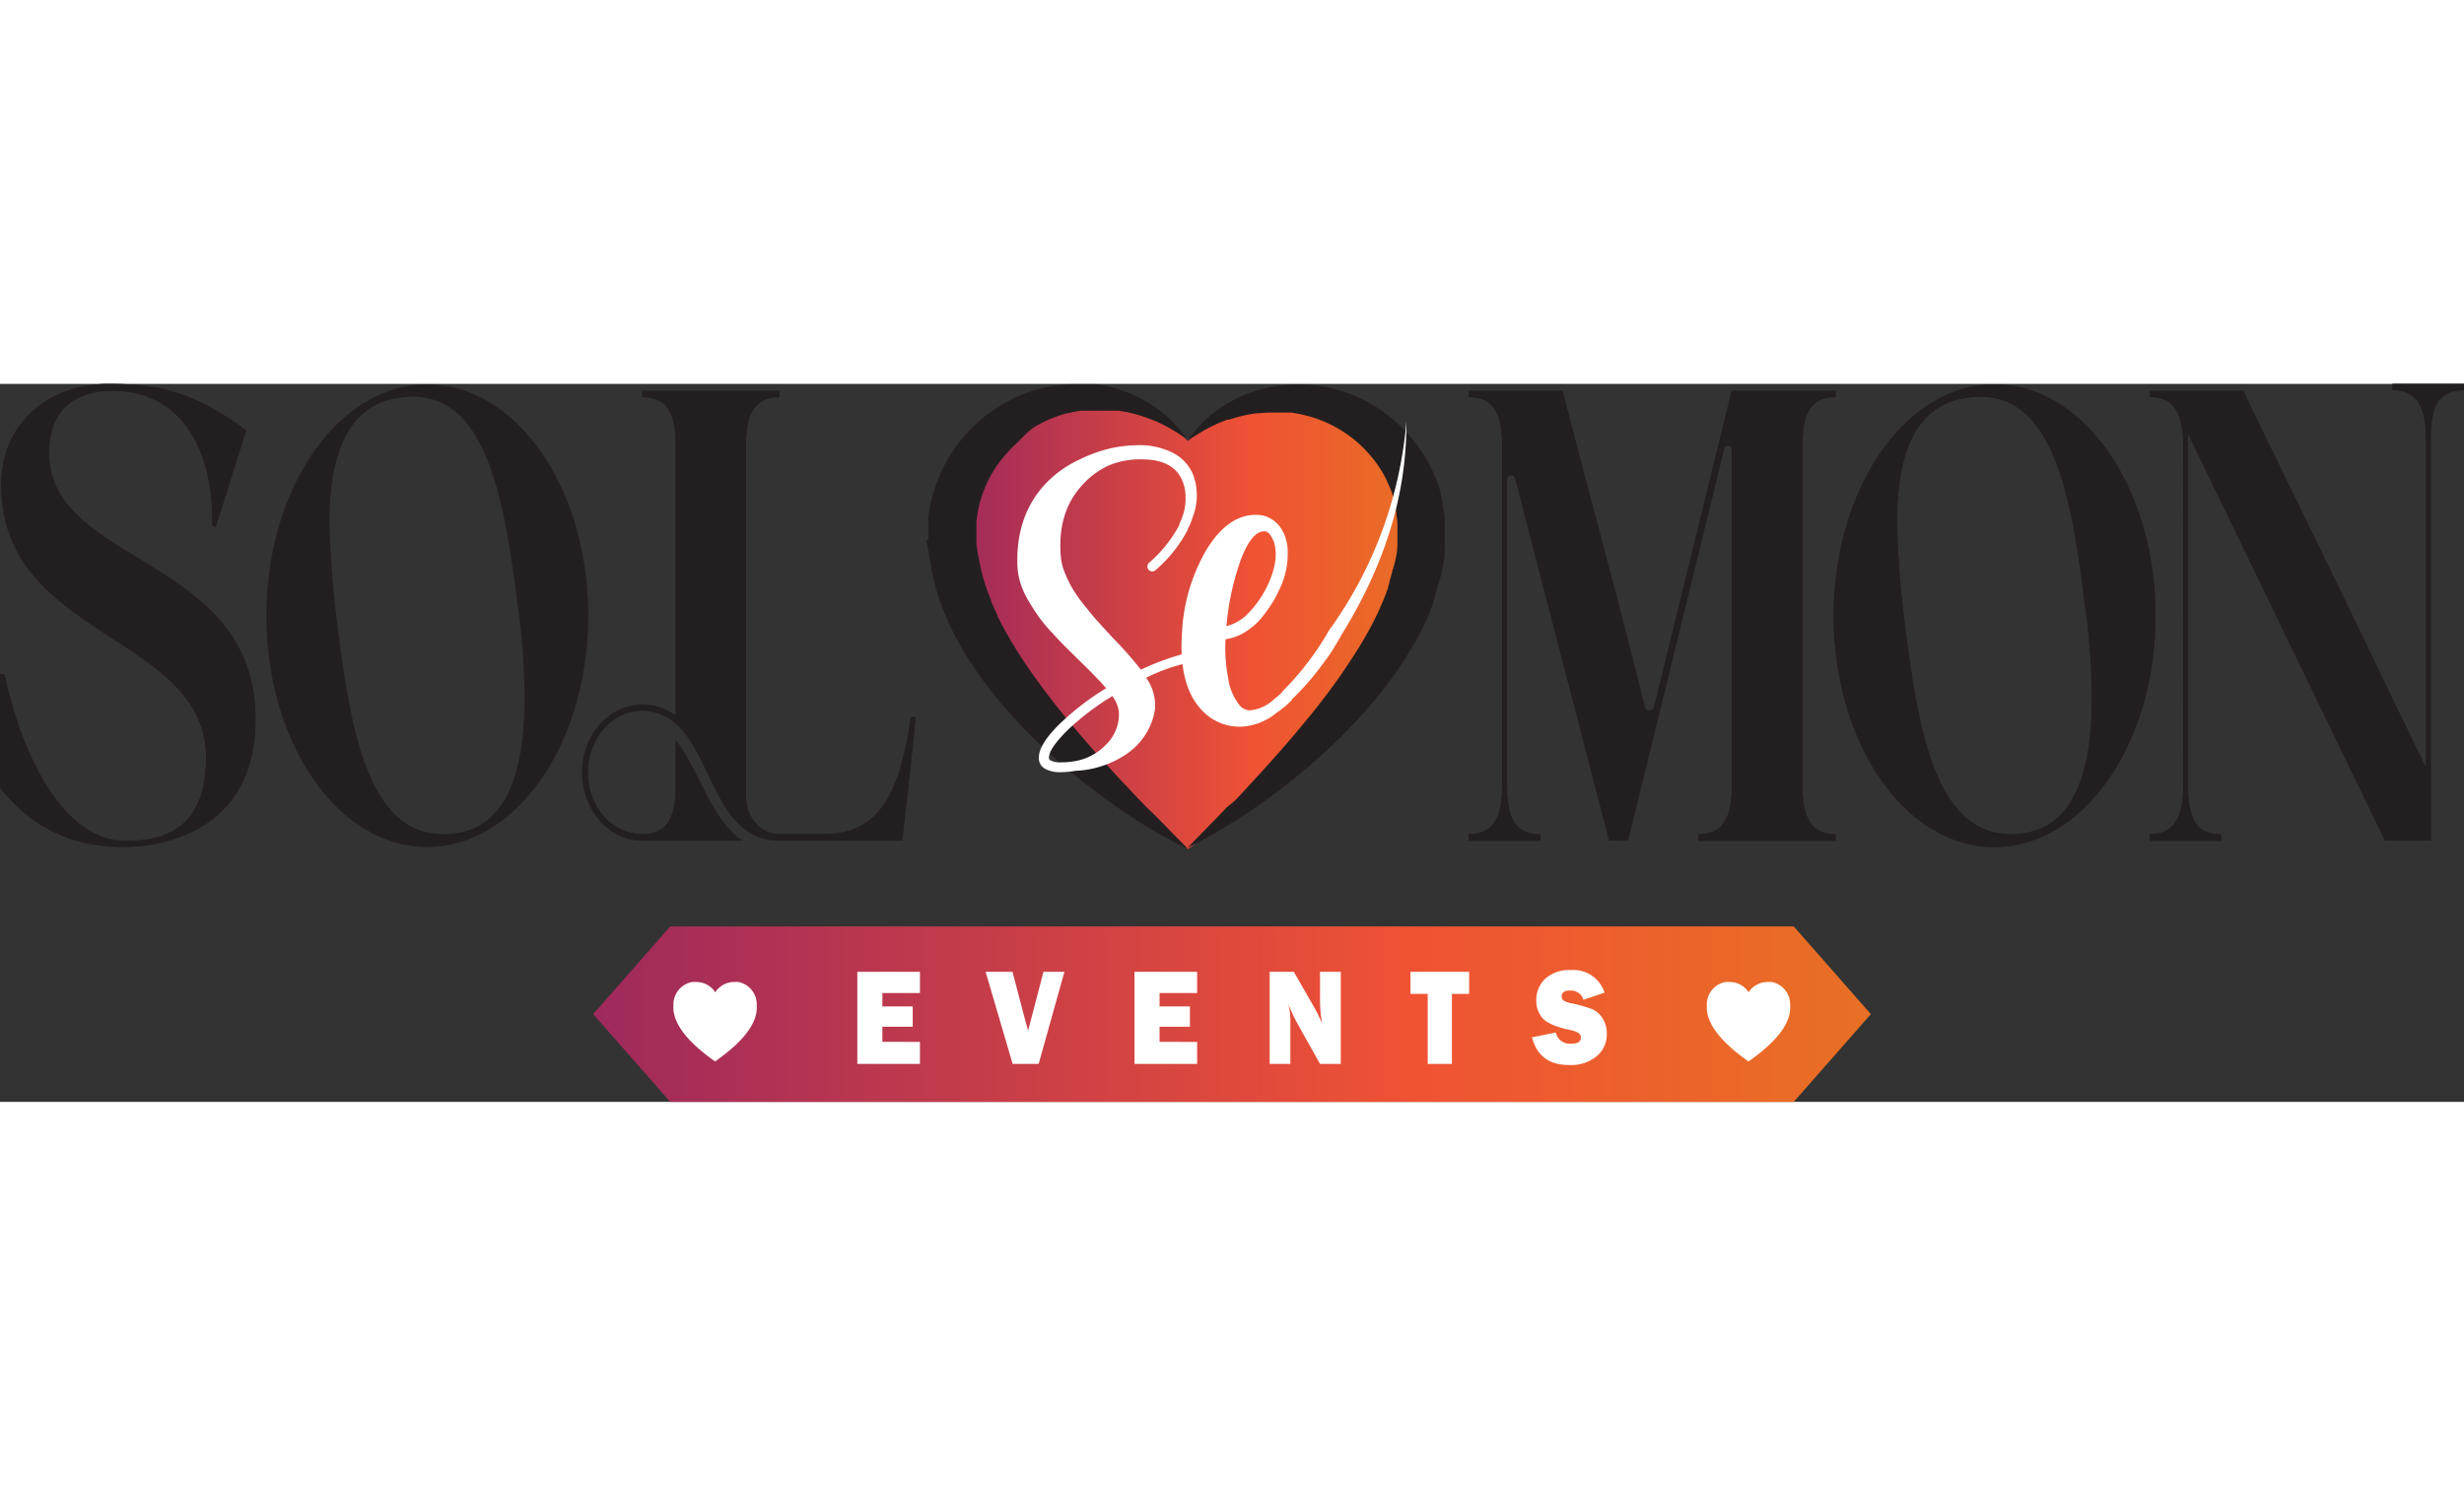 <svg xmlns="http://www.w3.org/2000/svg" xmlns:xlink="http://www.w3.org/1999/xlink" viewBox="0 0 413.87 120.62" width="200"><rect x="0" y="0" width="413.87" height="120.62" fill="#333333" stroke="none"/><defs><style>.cls-1{fill:url(#Degradado_sin_nombre_8);}.cls-2{fill:#fff;}.cls-3{fill:#231f20;}.cls-4{fill:url(#Degradado_sin_nombre_8-2);}</style><linearGradient id="Degradado_sin_nombre_8" x1="99.63" y1="105.88" x2="314.24" y2="105.88" gradientUnits="userSpaceOnUse"><stop offset="0" stop-color="#9e295c"/><stop offset="0.64" stop-color="#f05234"/><stop offset="1" stop-color="#e87024"/></linearGradient><linearGradient id="Degradado_sin_nombre_8-2" x1="159.92" y1="40.3" x2="239.04" y2="40.3" xlink:href="#Degradado_sin_nombre_8"/></defs><g id="Layer_2" data-name="Layer 2"><g id="Layer_1-2" data-name="Layer 1"><polygon class="cls-1" points="301.29 120.62 112.58 120.62 99.63 105.88 112.58 91.15 301.29 91.15 314.24 105.88 301.29 120.62"/><path class="cls-2" d="M297.57,100.48a4.64,4.64,0,0,0-.63,0,3.79,3.79,0,0,0-3.23,1.73,3.79,3.79,0,0,0-3.23-1.73,4.74,4.74,0,0,0-.63,0,3.82,3.82,0,0,0-3.16,3.8v.81c.18,2.31,1.92,5.16,7,8.74,5.1-3.58,6.84-6.43,7-8.74v-.81A3.83,3.83,0,0,0,297.57,100.48Z"/><path class="cls-2" d="M124,100.48a4.88,4.88,0,0,0-.64,0,3.78,3.78,0,0,0-3.22,1.73,3.79,3.79,0,0,0-3.23-1.73,4.64,4.64,0,0,0-.63,0,3.83,3.83,0,0,0-3.17,3.8v.81c.19,2.31,1.93,5.16,7,8.74,5.1-3.58,6.84-6.43,7-8.74v-.81A3.82,3.82,0,0,0,124,100.48Z"/><path class="cls-2" d="M154.52,110.55v3.69H144V98.77h10.52v3.57h-6.31v2.25h5.1V108h-5.1v2.53Z"/><path class="cls-2" d="M178.79,98.77l-4.33,15.47h-4.37l-4.54-15.47h4.52l2.21,8.43c.15.5.29,1,.4,1.48l2.59-9.91Z"/><path class="cls-2" d="M201.08,110.55v3.69H190.56V98.77h10.52v3.57h-6.31v2.25h5.1V108h-5.1v2.53Z"/><path class="cls-2" d="M225.21,114.24h-3.49l-3.83-6.83a29.06,29.06,0,0,1-1.49-3.2,11.64,11.64,0,0,1,.34,2.54v7.49h-3.48V98.77h4.06l3.25,5.67a22.6,22.6,0,0,1,1.48,3,24.72,24.72,0,0,1-.33-4.06V98.77h3.49Z"/><path class="cls-2" d="M243.87,102.48v11.76h-4.06V102.48h-2.9V98.77h9.86v3.71Z"/><path class="cls-2" d="M257.33,109.77l4-.8a2.38,2.38,0,0,0,2.58,1.87c1.08,0,1.62-.31,1.62-1a.93.93,0,0,0-.38-.78,3.79,3.79,0,0,0-1.33-.49c-2.45-.52-4-1.2-4.72-2a4.47,4.47,0,0,1-1.05-3,4.87,4.87,0,0,1,1.5-3.64,6,6,0,0,1,4.32-1.45,5.45,5.45,0,0,1,5.64,3.8l-3.55,1.19a2.18,2.18,0,0,0-2.25-1.55c-.93,0-1.4.32-1.4,1a.79.79,0,0,0,.32.67,3.53,3.53,0,0,0,1.23.45,23.82,23.82,0,0,1,3.56,1,3.9,3.9,0,0,1,1.76,1.55,4.66,4.66,0,0,1,.71,2.58,4.73,4.73,0,0,1-1.72,3.8,6.71,6.71,0,0,1-4.52,1.46Q258.53,114.48,257.33,109.77Z"/><path class="cls-3" d="M.76,48.78c2.74,13,9.61,28,20.32,28,6.39,0,13.53-1.94,13.53-13.94C34.61,42,.21,42.89.21,17c0-10.84,8.44-17,18-17,8.17,0,14.14,1.16,23.14,7.82L36.25,24l-.61-.15V22.76c0-12-5.36-21.6-16.76-21.6-6,0-10.64,3-10.64,10.38,0,19,34.68,17.26,34.68,44.75,0,19.51-16.62,21.52-22.18,21.52C7.9,77.81,2.2,70.38,0,67.9V48.78Z"/><path class="cls-3" d="M71.75.08c15,0,27.06,17.42,27.06,38.86S86.72,77.81,71.75,77.81s-27-17.42-27-38.87S56.85.08,71.75.08ZM55.34,23.23a167.91,167.91,0,0,0,1.45,18.11c2.19,17.42,5.28,34.3,17.64,34.3h1.1a5.23,5.23,0,0,0,1-.15C85.9,74.25,88.1,63.41,88.1,52.88a112.05,112.05,0,0,0-1.24-16.34C84.66,19.2,81.64,2.17,69.42,2.17,58,2.17,55.34,12.62,55.34,23.23Z"/><path class="cls-3" d="M151.54,76.73H130.87c-10.5,0-11.19-14.33-17.37-19.67a8.53,8.53,0,0,0-5.63-2.17c-5.08,0-9.13,4.73-9.13,10.38,0,5.8,4.05,10.37,9.13,10.37,3.5,0,5.63-1.86,5.63-8V59.85c3.92,5,5.91,13.39,11.19,16.88H107.87c-5.56,0-10.09-5.19-10.09-11.46s4.53-11.38,10.09-11.38a9.43,9.43,0,0,1,5.63,1.85V10.22c0-6.19-2.13-8-5.63-8V1.16h23.07V2.25c-3.36,0-5.56,1.7-5.63,7.66V69.37c0,3.41,2.47,6.27,5.5,6.27h7.27c7.63,0,12.71-3.64,14.9-19.66h.83c-.48,4.33-.55,6.11-.76,6.81V63C153.05,63.8,152.64,66.74,151.54,76.73Z"/><path class="cls-3" d="M246.67,1.16h15.79c2,7.82,3.92,15.1,5.77,22,3.09,11.77,6.59,25,8,31a.74.74,0,0,0,.82.7.83.83,0,0,0,.82-.7l13-53h17.44V2.25c-3.5,0-5.56,1.78-5.56,8V67.67c0,6.11,2.2,8,5.56,8v1.09H285.26V75.64c3.5,0,5.63-1.86,5.63-8V11.15c0-.54-.2-.78-.68-.78a.57.57,0,0,0-.62.55L273.45,76.73h-3.16L254.5,15.87a.67.67,0,0,0-.69-.54c-.48,0-.68.23-.68.77V67.67c0,6.11,2,8,5.63,8v1.09H246.67V75.64c3.5,0,5.63-1.86,5.63-8V10.22c0-6.19-2.13-8-5.63-8Z"/><path class="cls-3" d="M335,.08c15,0,27.06,17.42,27.06,38.86S350,77.81,335,77.81s-27-17.42-27-38.87S320.14.08,335,.08ZM318.63,23.23a169.6,169.6,0,0,0,1.44,18.11c2.2,17.42,5.29,34.3,17.65,34.3h1.1a5.23,5.23,0,0,0,1-.15c9.34-1.24,11.53-12.08,11.53-22.61a112.86,112.86,0,0,0-1.23-16.34C348,19.2,344.93,2.17,332.71,2.17,321.24,2.17,318.63,12.62,318.63,23.23Z"/><path class="cls-3" d="M366.7,10.22c0-6.19-2.27-8-5.63-8V1.16h15.72c3.92,8.13,7.76,16,11.47,23.62,6.38,13,13.66,28.33,18.26,37.7a3.05,3.05,0,0,1,.35.7,6.21,6.21,0,0,0,.61,1.24V9.06c0-6.12-2.26-8-5.63-8V0h12V1.08c-3.64,0-5.56,1.86-5.56,8V76.73h-7.69L367.52,8.36V67.67c0,6.11,1.92,8,5.56,8v1.09h-12V75.64c3.36,0,5.63-1.86,5.63-8Z"/><path class="cls-3" d="M.76,48.78c2.74,13,9.61,28,20.32,28,6.39,0,13.53-1.94,13.53-13.94C34.61,42,.21,42.89.21,17c0-10.84,8.44-17,18-17,8.17,0,14.14,1.16,23.14,7.82L36.25,24l-.61-.15V22.76c0-12-5.36-21.6-16.76-21.6-6,0-10.64,3-10.64,10.38,0,19,34.68,17.26,34.68,44.75,0,19.51-16.62,21.52-22.18,21.52C7.9,77.81,2.2,70.38,0,67.9V48.78Z"/><path class="cls-3" d="M151.54,76.73H130.87c-10.5,0-11.19-14.33-17.37-19.67a8.53,8.53,0,0,0-5.63-2.17c-5.08,0-9.13,4.73-9.13,10.38,0,5.8,4.05,10.37,9.13,10.37,3.5,0,5.63-1.86,5.63-8V59.85c3.92,5,5.91,13.39,11.19,16.88H107.87c-5.56,0-10.09-5.19-10.09-11.46s4.53-11.38,10.09-11.38a9.43,9.43,0,0,1,5.63,1.85V10.22c0-6.19-2.13-8-5.63-8V1.16h23.07V2.25c-3.36,0-5.56,1.7-5.63,7.66V69.37c0,3.41,2.47,6.27,5.5,6.27h7.27c7.63,0,12.71-3.64,14.9-19.66h.83c-.48,4.33-.55,6.11-.76,6.81V63C153.05,63.8,152.64,66.74,151.54,76.73Z"/><path class="cls-3" d="M246.67,1.16h15.79c2,7.82,3.92,15.1,5.77,22,3.09,11.77,6.59,25,8,31a.74.74,0,0,0,.82.7.83.83,0,0,0,.82-.7l13-53h17.44V2.25c-3.5,0-5.56,1.78-5.56,8V67.67c0,6.11,2.2,8,5.56,8v1.09H285.26V75.64c3.5,0,5.63-1.86,5.63-8V11.15c0-.54-.2-.78-.68-.78a.57.57,0,0,0-.62.55L273.45,76.73h-3.16L254.5,15.87a.67.67,0,0,0-.69-.54c-.48,0-.68.23-.68.77V67.67c0,6.11,2,8,5.63,8v1.09H246.67V75.64c3.5,0,5.63-1.86,5.63-8V10.22c0-6.19-2.13-8-5.63-8Z"/><path class="cls-3" d="M335,.08c15,0,27.06,17.42,27.06,38.86S350,77.81,335,77.81s-27-17.42-27-38.87S320.14.08,335,.08ZM318.63,23.23a169.6,169.6,0,0,0,1.44,18.11c2.2,17.42,5.29,34.3,17.65,34.3h1.1a5.23,5.23,0,0,0,1-.15c9.34-1.24,11.53-12.08,11.53-22.61a112.86,112.86,0,0,0-1.23-16.34C348,19.2,344.93,2.17,332.71,2.17,321.24,2.17,318.63,12.62,318.63,23.23Z"/><path class="cls-3" d="M366.7,10.22c0-6.19-2.27-8-5.63-8V1.16h15.72c3.92,8.13,7.76,16,11.47,23.62,6.38,13,13.66,28.33,18.26,37.7a3.05,3.05,0,0,1,.35.7,6.21,6.21,0,0,0,.61,1.24V9.06c0-6.12-2.26-8-5.63-8V0h12V1.08c-3.64,0-5.56,1.86-5.56,8V76.73h-7.69L367.52,8.36V67.67c0,6.11,1.92,8,5.56,8v1.09h-12V75.64c3.36,0,5.63-1.86,5.63-8Z"/><path class="cls-4" d="M239,25.4a22.65,22.65,0,0,1-1.22,7.4c-.15.6-.33,1.19-.52,1.79C231.52,52.52,210.29,70,202.46,76l-.46.35-.55.42c-1.21.9-1.91,1.39-1.91,1.39s-1-.7-2.71-2l-.84-.63-.08-.07c-7.63-5.84-25.2-20.46-32.57-36.18a36.32,36.32,0,0,1-3-9.09h0a22.8,22.8,0,0,1-.5-4.78q0-.6,0-1.2A22.94,22.94,0,0,1,199.48,9.58,22.92,22.92,0,0,1,239,25.4Z"/><path class="cls-3" d="M199.54,78.14l-.45-.22-.45-.21-.89-.46-.89-.47-.44-.24L196,76.3l-.21-.12-.11-.06-.06,0h-.06l-.43-.25-.86-.5-.87-.51-.43-.26-.42-.26c-1.14-.7-2.26-1.42-3.37-2.17l-.84-.56L187.5,71l-1.64-1.16c-1.09-.78-2.15-1.59-3.22-2.41s-2.1-1.67-3.13-2.54l-.77-.65-.76-.66-.38-.34-.38-.33-.75-.68-.75-.69-.74-.69-.73-.7-.37-.35-.18-.18-.18-.18-.72-.72-.36-.36-.35-.36c-.47-.5-1-1-1.4-1.49l-.7-.75-.68-.77-.34-.38-.17-.19-.16-.2-.67-.78-.33-.4-.32-.4-.65-.8c-.22-.27-.42-.54-.63-.82l-.63-.82-.62-.84-.3-.42-.15-.21-.15-.21-.59-.87-.29-.43-.29-.44-.56-.88-.14-.22-.14-.23-.27-.45-.54-.91-.51-.93c-.35-.61-.67-1.26-1-1.89l-.12-.24-.13-.27-.21-.45-.21-.45s0-.08,0-.12l-.06-.13-.11-.26-.22-.52-.11-.25-.11-.26-.39-1c-.13-.34-.25-.69-.37-1l-.09-.26-.08-.26-.17-.53a34.18,34.18,0,0,1-1.05-4.33l-.82-4.74h4.85l-4,4.88c-.14-.71-.26-1.43-.35-2.16s-.15-1.44-.18-2.17l0-.55V25.06c0-.16,0-.3,0-.51l0-.29v-.34l0-.46c0-.07,0-.17,0-.27l0-.29,0-.15v-.14l0-.27c0-.18,0-.36.07-.54l.09-.53.09-.54.11-.53c.16-.71.34-1.42.55-2.11s.45-1.38.72-2.05l.1-.26.1-.25c.07-.16.14-.33.22-.49l.11-.25.12-.25.23-.48a25.9,25.9,0,0,1,5.08-6.93c.26-.24.51-.49.78-.73l.4-.35.21-.17.2-.17.84-.66.43-.32.44-.3c.59-.4,1.19-.78,1.8-1.13s1.24-.67,1.88-1,1.3-.56,2-.8l.49-.17.5-.17.51-.15.5-.14q1-.27,2-.45c.69-.12,1.38-.21,2.07-.28s1.37-.09,2.06-.09h1.54l.26,0h.28l.47,0h.24l.27,0,.26,0h.13l.12,0,.51.08c.67.11,1.33.26,2,.42s1.3.37,1.93.6l.47.17.47.18.46.19.46.21.45.21.44.22.44.23.43.24.43.25.21.13.21.13.41.27.41.27a21.71,21.71,0,0,1,3,2.5c.45.46.88.93,1.29,1.42a18.75,18.75,0,0,1,1.12,1.53,27.55,27.55,0,0,0-3.13-2,24.08,24.08,0,0,0-3.28-1.5,23.24,23.24,0,0,0-3.39-1c-.57-.12-1.14-.22-1.71-.29l-.21,0-.22,0-.43,0-.42,0-.43,0h-1.7l-.43,0h-.41l-.19,0h-.22l-.47,0h-.18l-.21,0h-.1l-.11,0-.2,0-.21,0-.21,0-.41.07-.41.07-.41.08-.8.19-.2,0-.2.06-.4.11-.39.12-.39.13c-.52.18-1,.37-1.52.58s-1,.45-1.47.7-1,.51-1.4.8A20.82,20.82,0,0,0,171,9.76,20.5,20.5,0,0,0,168.81,12c-.34.4-.67.81-1,1.23s-.6.85-.88,1.3A19.92,19.92,0,0,0,164,23.24v.54s0,.1,0,.19l0,.46v0s0-.05,0,0v1h0v.51l0,.38q0,.77.15,1.53c.07.5.16,1,.26,1.5l1,4.88h-5l4-4.73a28.47,28.47,0,0,0,.81,3.34l.12.42.07.21.07.21.28.83.31.83.08.21.08.2.16.39.08.2,0,.09a.49.49,0,0,0,0,.11l.2.45.2.45.07.18.1.2.39.82.09.21,0,.1.05.1.21.41.41.82c.14.27.29.53.44.8l.22.41.1.2.12.2.46.81.23.4.24.4.49.79a1.32,1.32,0,0,0,.12.2l.12.2.25.4.5.79.53.78c.17.26.34.53.52.78l.53.78.27.39.28.39.55.77.14.19.14.19.28.39.57.76.57.76.29.38.15.2.14.18.59.76.3.38.3.37.6.75.15.19.15.19.3.37.61.75.62.74.31.37.31.37.63.74.31.36.32.37.63.74.64.73c.85,1,1.73,1.93,2.6,2.9s1.75,1.93,2.65,2.88l2.69,2.86c.23.23.46.47.68.71l.69.71L194,72.47l1.38,1.41.35.36.34.35.35.36h0s0,0,0,0l0,0,0,0,.09.09.17.18.35.36.35.35.7.7.7.72Z"/><path class="cls-3" d="M199.48,9.58A18.16,18.16,0,0,1,200.66,8,19.07,19.07,0,0,1,202,6.51a20.58,20.58,0,0,1,3.14-2.57l.22-.15.21-.13.44-.28.44-.26.46-.25c.6-.33,1.23-.63,1.87-.91s1.3-.52,2-.74,1.35-.4,2-.55,1.39-.28,2.1-.38l.52-.06L216,.18l1-.07A24.39,24.39,0,0,1,229.65,3a25.86,25.86,0,0,1,3.71,2.45,26.19,26.19,0,0,1,3.24,3.08,25.47,25.47,0,0,1,4.69,7.68l.1.26.1.27.19.53.09.27.08.27.17.55,0,.13,0,.07v0s0,.12,0,.07v0l.06.24.07.23,0,.12v.13l.14.6,0,.15,0,.07v.07l.06.28c0,.19.07.37.1.56l.09.56c0,.19.06.38.08.57s0,.37.07.56l0,.57,0,.28,0,.29,0,.56v1.91l0,.31,0,.61v.23a.15.15,0,0,1,0,.07l0,.29-.06.57,0,.28,0,.28-.08.57a25.47,25.47,0,0,1-1.09,4.44l.09-.28-.29,1-.16.5-.07.25,0,.13,0,.06v0l0,.07-.15.45-.08.22,0,.12,0,0,0,.06-.19.52-.09.25a1.45,1.45,0,0,1-.1.25l-.19.49-.09.24-.1.24-.2.47-.21.47-.21.47c-.07.16-.14.31-.22.47l-.22.46-.22.46c-.61,1.21-1.26,2.4-2,3.55l-.52.85-.54.85-.55.83-.56.83c-.76,1.09-1.54,2.15-2.35,3.18s-1.65,2-2.5,3-1.73,1.95-2.63,2.89-1.81,1.86-2.74,2.76-1.87,1.77-2.83,2.63-1.93,1.7-2.92,2.52c-2,1.64-4,3.2-6.07,4.69l-.78.56-.79.55-.79.54-.79.54-.8.52-.8.52-1.62,1c-1.09.67-2.19,1.32-3.3,1.94l-.42.23-.21.12-.21.11-.42.23-.43.22c-.56.29-1.13.58-1.71.85l.34-.34.33-.34.67-.69.33-.33.33-.34.67-.68c.88-.91,1.76-1.81,2.63-2.72l1.31-1.36L207.44,70l1.29-1.37L210,67.24q2.55-2.74,5-5.53c.82-.93,1.62-1.86,2.42-2.8S219,57,219.78,56.07s1.54-1.91,2.28-2.87,1.47-1.94,2.18-2.92,1.4-2,2.07-3,1.32-2,1.94-3l.46-.76.45-.76.44-.77.42-.77c.56-1,1.08-2.07,1.57-3.12.06-.13.12-.26.17-.39l.18-.4.17-.39.17-.4c.06-.13.11-.26.16-.39l.16-.4c0-.06.05-.13.08-.19l.07-.2.15-.4c0-.07,0-.13.07-.19l.07-.19.13-.37,0-.05,0,0,0-.12.08-.22.14-.45h0s0,.08,0,0v-.07l0-.1.06-.2.12-.4.22-.8.05-.16,0-.11a19.51,19.51,0,0,0,.77-3.1l.06-.4,0-.19a1.5,1.5,0,0,0,0-.2l.05-.4,0-.2s0,0,0-.05v-.13c0-.12,0-.24,0-.36l0-.18v-.9h0V24.2c0-.07,0-.14,0-.2l0-.4c0-.54-.09-1.07-.18-1.6l0-.2v-.18l-.07-.36v-.1l0-.12-.05-.24,0-.24v0c0-.05,0,.07,0,0h0v-.05l0-.1c-.12-.52-.27-1-.44-1.55l-.13-.38-.06-.19-.07-.19-.15-.38a1.46,1.46,0,0,0-.07-.19l-.08-.18c-.11-.25-.21-.5-.33-.74l-.18-.37,0-.09-.05-.09-.09-.18a20.36,20.36,0,0,0-1.73-2.77,21.29,21.29,0,0,0-2.17-2.48,20.09,20.09,0,0,0-2.56-2.13,21.08,21.08,0,0,0-6.08-2.95,23.45,23.45,0,0,0-3.36-.73l-.48,0-.25,0H216l-.44,0-.44,0c-.59,0-1.18,0-1.77,0s-1.19.05-1.79.11l-.45,0-.45.06-.89.15c-.6.11-1.19.25-1.79.4l-.44.13-.22.06-.22.07-.44.14-.22.08L206.2,6a23.31,23.31,0,0,0-3.44,1.53l-.42.23-.42.24c-.28.16-.55.33-.82.5Q200.28,9,199.48,9.58Z"/><path class="cls-2" d="M191.63,48q7.5-3.48,13.33-3.48a.79.79,0,0,1,.58.25.84.84,0,0,1,.24.59.78.78,0,0,1-.24.58.78.78,0,0,1-.58.23,30,30,0,0,0-12.44,3.2A8,8,0,0,1,194,54.64a10.73,10.73,0,0,1-1.7,4.42,11.22,11.22,0,0,1-3.22,3.22,16.78,16.78,0,0,1-4.05,1.94,16.07,16.07,0,0,1-4.37.78,14.35,14.35,0,0,1-2.46.23,5.1,5.1,0,0,1-2.64-.56,2,2,0,0,1-1.06-1.94q0-2.07,3.19-5.31a44.58,44.58,0,0,1,8.1-6.29q-1.46-1.71-4.46-4.62l-2.48-2.45c-.57-.57-1.33-1.38-2.29-2.42a24.36,24.36,0,0,1-2.24-2.74c-.54-.77-1.1-1.66-1.69-2.67a13.37,13.37,0,0,1-1.3-3,11.84,11.84,0,0,1-.45-3q-.19-8.34,4.91-13.64a18.74,18.74,0,0,1,5.36-3.8,25,25,0,0,1,5.53-2,23,23,0,0,1,4.43-.49,12.34,12.34,0,0,1,6,1.34,7.16,7.16,0,0,1,3.38,3.85,10,10,0,0,1-.2,7l0,0a9.17,9.17,0,0,1-.78,1.88s0,0,0,.05a.09.09,0,0,0,0,.06,22.73,22.73,0,0,1-5.41,6.81.79.79,0,0,1-.6.21.8.8,0,0,1-.77-.87.83.83,0,0,1,.28-.58,22.23,22.23,0,0,0,5.1-6.38.17.17,0,0,1,0-.12l0-.05c.22-.49.38-.85.47-1.09l0-.06a8.39,8.39,0,0,0,.55-3.31,6.88,6.88,0,0,0-.86-3.44c-1.12-1.94-3.28-2.92-6.5-2.92a13.46,13.46,0,0,0-5.47,1A13.22,13.22,0,0,0,181.79,17q-4.23,4.57-3.61,12a9.44,9.44,0,0,0,.71,2.81,21.67,21.67,0,0,0,1.29,2.64,25.21,25.21,0,0,0,2,2.81c.89,1.1,1.61,2,2.16,2.59s1.37,1.53,2.48,2.71A68.89,68.89,0,0,1,191.63,48Zm-5.8,12.55a7.07,7.07,0,0,0,2.1-5.47,5.57,5.57,0,0,0-1.09-2.63,43.28,43.28,0,0,0-7.6,5.8q-3,3-3.05,4.48a.48.48,0,0,0,.28.53,3.27,3.27,0,0,0,1.77.31,10.94,10.94,0,0,0,2.15-.17l.06,0A9.53,9.53,0,0,0,185.83,60.55Z"/><path class="cls-2" d="M225.16,42.43c0,.12-.4.71-1,1.75s-1.65,2.45-3,4.22A43.69,43.69,0,0,1,217,53l0,.08s0,.07-.07.07a13.79,13.79,0,0,1-2.49,2.09l0,0a10.07,10.07,0,0,1-5.8,2.34,8.63,8.63,0,0,1-6.82-2.81q-3.9-4.16-3.28-13a30.36,30.36,0,0,1,4.2-14.06Q206.3,22,210.91,22a4.76,4.76,0,0,1,2.47.6,5,5,0,0,1,1.86,1.78,6.41,6.41,0,0,1,.83,2v0c.1.46.16.77.18.94a13.8,13.8,0,0,1-1.44,7.4,18.67,18.67,0,0,1-1.06,2A27.57,27.57,0,0,1,212,39.17a11.12,11.12,0,0,1-2.74,2.45,8.4,8.4,0,0,1-3.41,1.28,26.37,26.37,0,0,0,.43,6.47,9.47,9.47,0,0,0,1.91,4.6,2.3,2.3,0,0,0,1.77.87,6.71,6.71,0,0,0,3.86-1.7l.07-.07a14.92,14.92,0,0,0,1.48-1.3l0-.07h0a48.56,48.56,0,0,0,7.86-10.28,69.82,69.82,0,0,0,13-35.12C236.32,18.05,232.88,30.08,225.16,42.43Zm-12.8-17.67q-2.06,0-3.84,4.51A43.87,43.87,0,0,0,206,40.7a7.77,7.77,0,0,0,3.93-2.45,17.13,17.13,0,0,0,3-4.44c1.27-2.71,1.64-5.05,1.12-7l0,0a4.47,4.47,0,0,0-.67-1.39A1.23,1.23,0,0,0,212.36,24.76Z"/></g></g></svg>